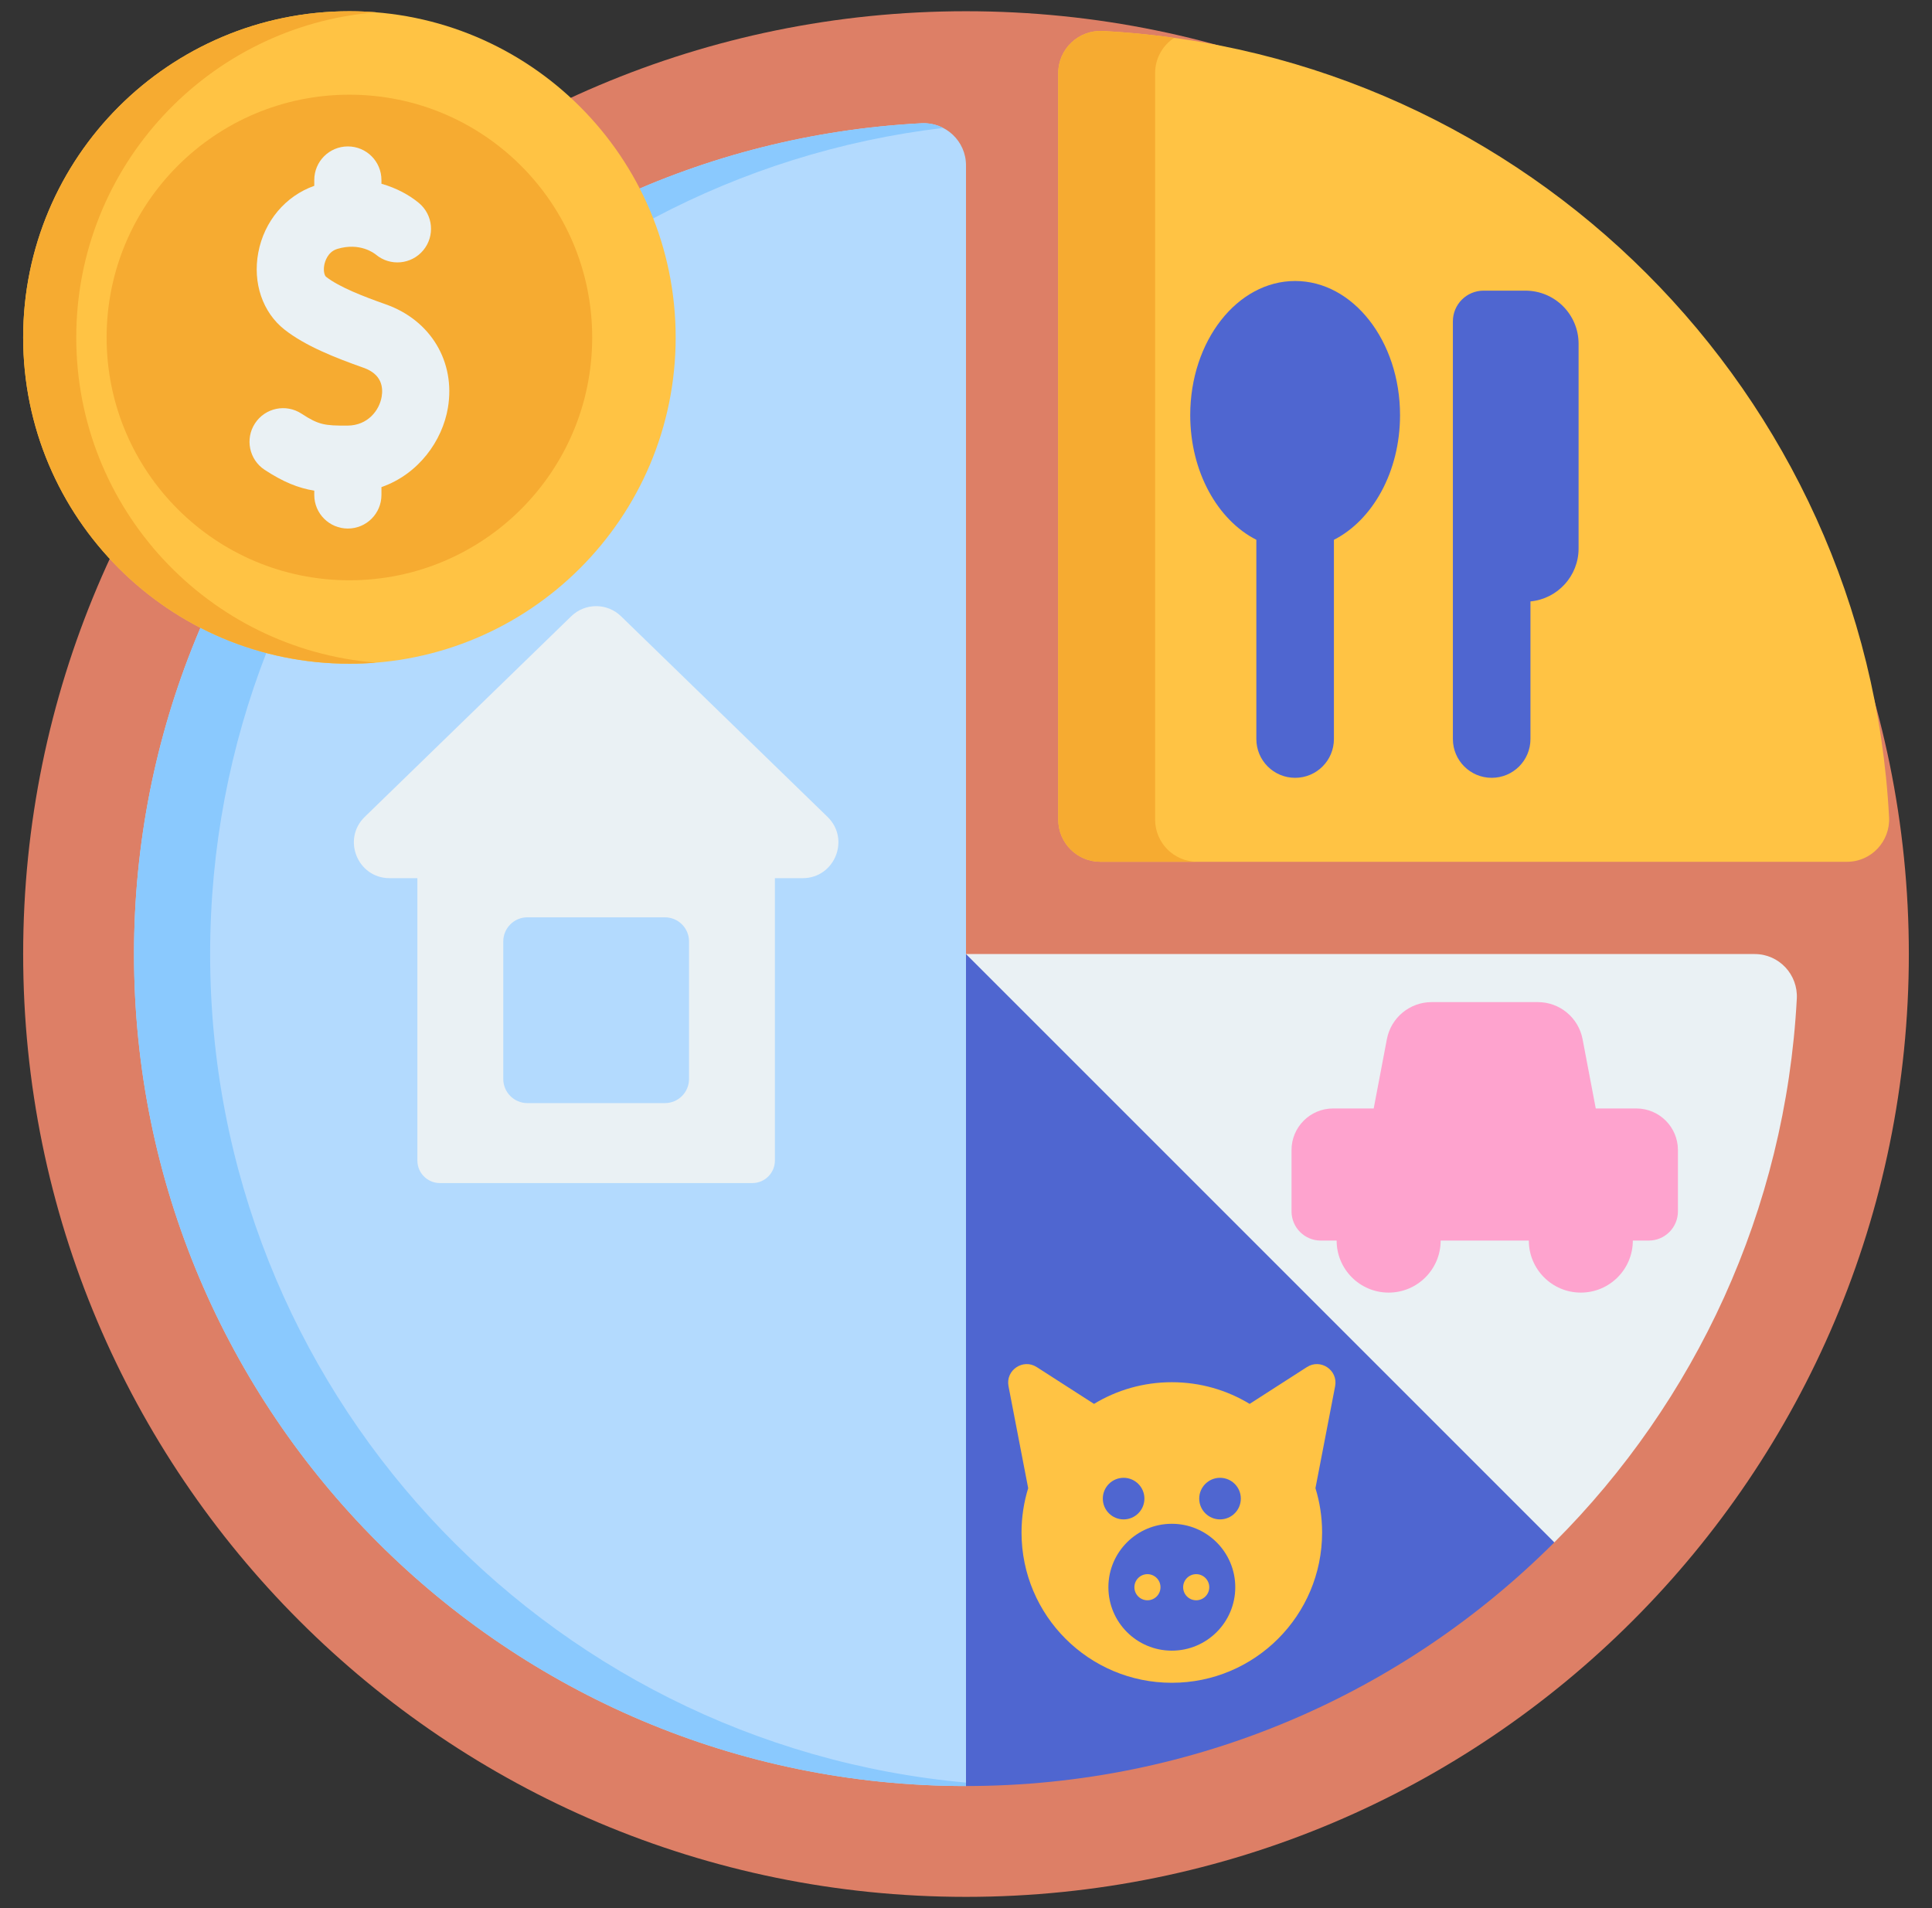 <svg xmlns="http://www.w3.org/2000/svg" width="81" height="80" viewBox="0 0 81 80" fill="none"><rect x="0" y="0" width="81" height="80" fill="#333333" stroke="none"/><g id="Group"><path id="Vector" d="M40.5 79.529C62.332 79.529 80.029 61.831 80.029 40C80.029 18.169 62.332 0.471 40.5 0.471C18.669 0.471 0.971 18.169 0.971 40C0.971 61.831 18.669 79.529 40.5 79.529Z" fill="#DD7F66"/><path id="Vector_2" d="M40.5 74.882C21.236 74.882 5.619 59.264 5.619 40C5.619 21.363 20.235 6.14 38.629 5.168C39.644 5.114 40.5 5.915 40.5 6.932V40L44.368 57.441L40.5 74.882Z" fill="#B3DAFE"/><path id="Vector_3" d="M40.531 74.741L40.5 74.882C21.236 74.882 5.619 59.264 5.619 40C5.619 21.364 20.234 6.141 38.629 5.168C38.958 5.151 39.271 5.223 39.543 5.364C22.233 7.414 8.81 22.139 8.81 40C8.81 58.199 22.748 73.143 40.531 74.741Z" fill="#8AC9FE"/><path id="Vector_4" d="M77.436 36.132H46.135C45.159 36.132 44.368 35.341 44.368 34.365V3.064C44.368 2.047 45.224 1.246 46.24 1.3C64.014 2.24 78.261 16.486 79.2 34.261C79.254 35.276 78.453 36.132 77.436 36.132Z" fill="#FFC344"/><path id="Vector_5" d="M50.197 36.131H46.135C45.159 36.131 44.368 35.341 44.368 34.365V3.064C44.368 2.047 45.224 1.245 46.24 1.299C47.248 1.353 48.245 1.449 49.229 1.586C48.749 1.901 48.429 2.442 48.429 3.064V34.365C48.429 35.341 49.221 36.131 50.197 36.131Z" fill="#F6AB31"/><path id="Vector_6" d="M65.166 64.666C58.853 70.978 50.132 74.882 40.5 74.882V40L52.246 47.056L65.166 64.666Z" fill="#4F66D0"/><path id="Vector_7" d="M34.694 34.248L26.037 25.837C25.456 25.272 24.531 25.272 23.95 25.837L15.293 34.248C14.329 35.184 14.992 36.819 16.337 36.819H17.499V48.657C17.499 49.179 17.922 49.602 18.444 49.602H31.543C32.065 49.602 32.488 49.179 32.488 48.657V36.819H33.65C34.995 36.819 35.658 35.184 34.694 34.248ZM28.888 45.237C28.888 45.796 28.436 46.249 27.877 46.249H22.11C21.552 46.249 21.1 45.796 21.1 45.237V39.471C21.1 38.913 21.552 38.46 22.11 38.46H27.877C28.436 38.46 28.888 38.913 28.888 39.471V45.237Z" fill="#EAF1F4"/><g id="Group_2"><path id="Vector_8" d="M58.697 17.405C58.697 19.777 57.549 21.806 55.925 22.632V30.985C55.925 31.884 55.198 32.611 54.299 32.611C53.4 32.611 52.673 31.884 52.673 30.985V22.632C51.049 21.806 49.901 19.777 49.901 17.405C49.901 14.3 51.87 11.781 54.299 11.781C56.728 11.781 58.697 14.3 58.697 17.405Z" fill="#4F66D0"/><path id="Vector_9" d="M66.183 14.415V22.995C66.183 24.154 65.298 25.108 64.165 25.215V30.985C64.165 31.884 63.438 32.611 62.539 32.611C61.642 32.611 60.913 31.884 60.913 30.985V13.472C60.913 12.762 61.489 12.186 62.199 12.186H63.953C65.186 12.186 66.183 13.183 66.183 14.415Z" fill="#4F66D0"/></g><g id="Group_3"><path id="Vector_10" d="M54.792 57.317L52.392 58.86C51.44 58.283 50.324 57.951 49.129 57.951C47.935 57.951 46.818 58.283 45.867 58.86L43.466 57.317C42.891 56.947 42.153 57.447 42.282 58.118L43.107 62.394C42.926 62.982 42.828 63.605 42.828 64.252C42.828 67.732 45.649 70.553 49.129 70.553C52.609 70.553 55.43 67.732 55.43 64.252C55.43 63.605 55.332 62.982 55.151 62.394L55.976 58.118C56.105 57.447 55.367 56.947 54.792 57.317Z" fill="#FFC344"/><path id="Vector_11" d="M49.129 69.206C50.598 69.206 51.789 68.016 51.789 66.547C51.789 65.078 50.598 63.887 49.129 63.887C47.66 63.887 46.47 65.078 46.47 66.547C46.47 68.016 47.66 69.206 49.129 69.206Z" fill="#4F66D0"/><g id="Group_4"><path id="Vector_12" d="M47.108 63.703C47.589 63.703 47.98 63.313 47.98 62.831C47.98 62.35 47.589 61.959 47.108 61.959C46.626 61.959 46.236 62.35 46.236 62.831C46.236 63.313 46.626 63.703 47.108 63.703Z" fill="#4F66D0"/><path id="Vector_13" d="M51.15 63.703C51.632 63.703 52.022 63.313 52.022 62.831C52.022 62.35 51.632 61.959 51.15 61.959C50.669 61.959 50.278 62.35 50.278 62.831C50.278 63.313 50.669 63.703 51.15 63.703Z" fill="#4F66D0"/></g><g id="Group_5"><path id="Vector_14" d="M48.107 67.094C48.41 67.094 48.654 66.849 48.654 66.547C48.654 66.245 48.41 65.999 48.107 65.999C47.805 65.999 47.56 66.245 47.56 66.547C47.56 66.849 47.805 67.094 48.107 67.094Z" fill="#FFC344"/><path id="Vector_15" d="M50.151 67.094C50.453 67.094 50.699 66.849 50.699 66.547C50.699 66.245 50.453 65.999 50.151 65.999C49.849 65.999 49.604 66.245 49.604 66.547C49.604 66.849 49.849 67.094 50.151 67.094Z" fill="#FFC344"/></g></g><g id="Group_6"><path id="Vector_16" d="M14.649 27.828C22.203 27.828 28.328 21.704 28.328 14.149C28.328 6.595 22.203 0.471 14.649 0.471C7.095 0.471 0.971 6.595 0.971 14.149C0.971 21.704 7.095 27.828 14.649 27.828Z" fill="#FFC344"/><path id="Vector_17" d="M15.763 27.782C15.395 27.812 15.024 27.827 14.649 27.827C7.094 27.827 0.971 21.704 0.971 14.15C0.971 6.595 7.094 0.471 14.649 0.471C15.024 0.471 15.395 0.486 15.763 0.516C8.729 1.082 3.197 6.97 3.197 14.15C3.197 21.33 8.729 27.216 15.763 27.782Z" fill="#F6AB31"/><path id="Vector_18" d="M14.649 24.329C20.271 24.329 24.828 19.771 24.828 14.15C24.828 8.528 20.271 3.97 14.649 3.97C9.028 3.97 4.47 8.528 4.47 14.15C4.47 19.771 9.028 24.329 14.649 24.329Z" fill="#F6AB31"/><path id="Vector_19" d="M16.181 12.763C15.25 12.434 14.223 12.039 13.669 11.604C13.611 11.559 13.547 11.37 13.596 11.11C13.62 10.983 13.73 10.56 14.143 10.436C15.091 10.15 15.695 10.622 15.761 10.676C16.359 11.174 17.247 11.092 17.745 10.494C18.242 9.896 18.161 9.009 17.563 8.511C17.168 8.182 16.628 7.884 15.992 7.704V7.547C15.992 6.769 15.362 6.139 14.584 6.139C13.806 6.139 13.176 6.769 13.176 7.547V7.791C11.97 8.217 11.076 9.274 10.829 10.589C10.589 11.861 11.011 13.099 11.931 13.821C12.804 14.505 14.038 14.993 15.242 15.419C15.994 15.684 16.07 16.224 16.002 16.631C15.904 17.211 15.416 17.838 14.575 17.844C13.607 17.85 13.356 17.811 12.64 17.343C11.989 16.917 11.117 17.099 10.691 17.75C10.265 18.401 10.448 19.274 11.098 19.7C11.88 20.211 12.496 20.459 13.176 20.573V20.752C13.176 21.53 13.806 22.16 14.584 22.16C15.362 22.16 15.992 21.53 15.992 20.752V20.423C17.551 19.878 18.547 18.479 18.779 17.098C19.103 15.169 18.059 13.427 16.181 12.763Z" fill="#EAF1F4"/></g><path id="Vector_20" d="M75.332 41.871C74.862 50.759 71.067 58.765 65.166 64.666L40.5 40H73.568C74.585 40 75.386 40.856 75.332 41.871Z" fill="#EAF1F4"/><path id="Vector_21" d="M68.604 46.474H66.903L66.35 43.567C66.178 42.666 65.391 42.015 64.475 42.015H60.022C59.105 42.015 58.318 42.666 58.146 43.567L57.593 46.474H55.892C54.929 46.474 54.148 47.255 54.148 48.218V50.788C54.148 51.465 54.697 52.013 55.373 52.013H56.039C56.039 53.217 57.015 54.194 58.219 54.194C59.424 54.194 60.4 53.217 60.4 52.013H64.097C64.097 53.217 65.073 54.194 66.277 54.194C67.481 54.194 68.457 53.217 68.457 52.013H69.123C69.8 52.013 70.348 51.465 70.348 50.788V48.218C70.348 47.255 69.567 46.474 68.604 46.474Z" fill="#FEA3CE"/></g></svg>